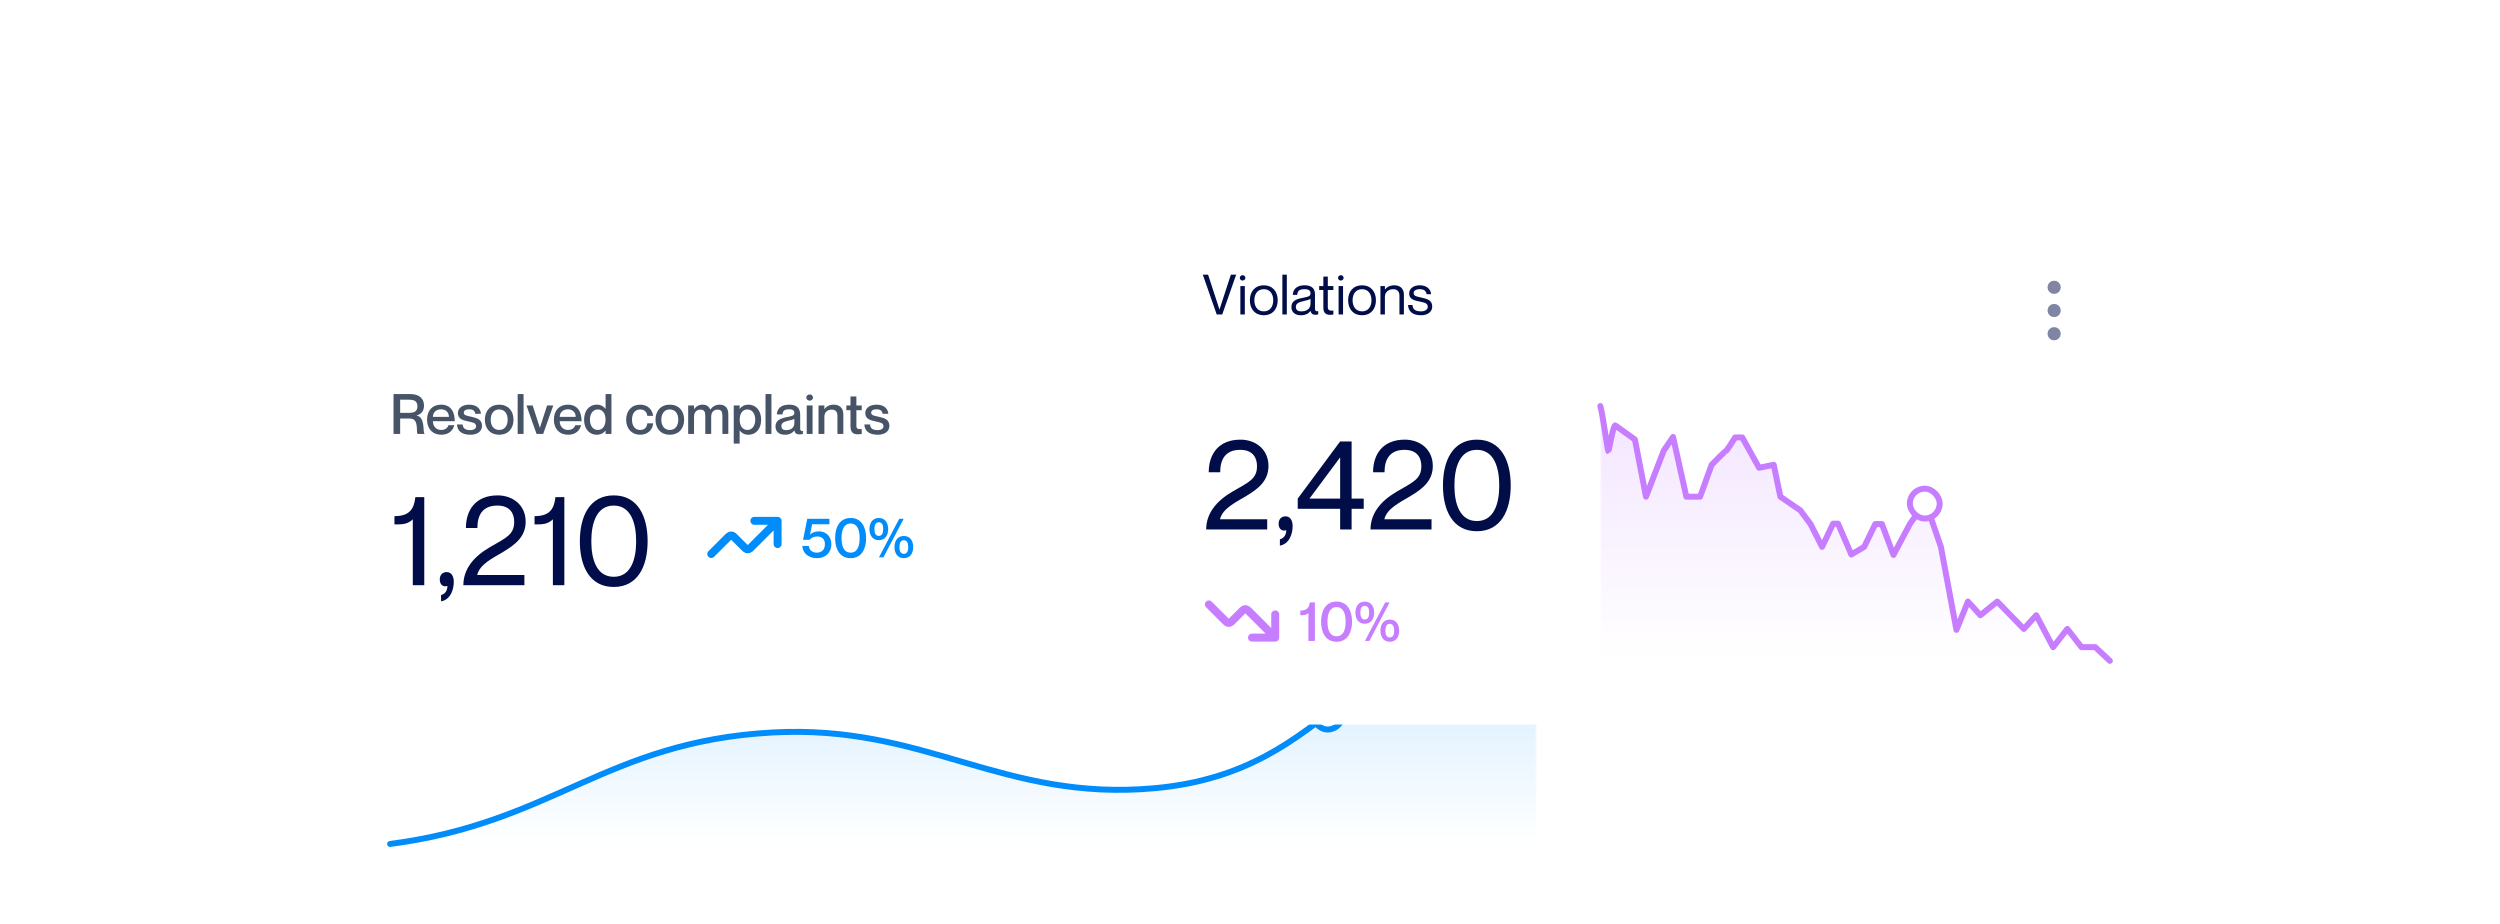 <svg width="628" height="232" viewBox="0 0 628 232" fill="none" xmlns="http://www.w3.org/2000/svg">
<g clip-path="url(#clip0_1983_1239)">
<g filter="url(#filter0_d_1983_1239)">
<path d="M82 86C82 79.373 87.373 74 94 74H390C396.627 74 402 79.373 402 86V212C402 218.627 396.627 224 390 224H94C87.373 224 82 218.627 82 212V86Z" fill="white" shape-rendering="crispEdges"/>
<path d="M371.999 104.833C372.46 104.833 372.833 104.46 372.833 104C372.833 103.54 372.46 103.167 371.999 103.167C371.539 103.167 371.166 103.54 371.166 104C371.166 104.46 371.539 104.833 371.999 104.833Z" stroke="#98A2B3" stroke-width="1.667" stroke-linecap="round" stroke-linejoin="round"/>
<path d="M371.999 99C372.46 99 372.833 98.627 372.833 98.167C372.833 97.706 372.46 97.333 371.999 97.333C371.539 97.333 371.166 97.706 371.166 98.167C371.166 98.627 371.539 99 371.999 99Z" stroke="#98A2B3" stroke-width="1.667" stroke-linecap="round" stroke-linejoin="round"/>
<path d="M371.999 110.667C372.46 110.667 372.833 110.293 372.833 109.833C372.833 109.373 372.46 109 371.999 109C371.539 109 371.166 109.373 371.166 109.833C371.166 110.293 371.539 110.667 371.999 110.667Z" stroke="#98A2B3" stroke-width="1.667" stroke-linecap="round" stroke-linejoin="round"/>
<path d="M98.854 105V94.99H103.124C105.182 94.99 106.512 96.04 106.512 97.86C106.512 99.26 105.798 100.072 104.65 100.352V100.38C106.96 100.814 106.12 104.734 106.652 104.902V105H104.902C104.44 104.58 105.378 101.136 102.97 101.136H100.52V105H98.854ZM100.52 96.404V99.708H102.774C103.796 99.708 104.86 99.512 104.86 98.056C104.86 96.614 103.796 96.404 102.774 96.404H100.52ZM110.819 104.006C112.037 104.006 112.527 103.25 112.653 102.816H114.123C113.759 104.174 112.695 105.21 110.861 105.21C108.635 105.21 107.277 103.67 107.277 101.43C107.277 99.106 108.635 97.65 110.791 97.65C113.101 97.65 114.235 99.26 114.235 101.808H108.747C108.747 103.012 109.517 104.006 110.819 104.006ZM110.791 98.812C109.601 98.812 108.747 99.61 108.747 100.716H112.765C112.765 99.61 111.981 98.812 110.791 98.812ZM118.337 100.674C119.653 100.982 121.081 101.276 121.081 102.984C121.081 104.356 119.905 105.21 118.169 105.21C115.859 105.21 114.865 104.132 114.795 102.62H116.223C116.293 103.39 116.629 104.048 118.141 104.048C119.163 104.048 119.597 103.544 119.597 103.096C119.597 102.2 118.743 102.13 117.693 101.878C116.559 101.612 115.019 101.388 115.019 99.764C115.019 98.588 116.055 97.65 117.847 97.65C119.793 97.65 120.717 98.7 120.815 99.946H119.387C119.289 99.386 119.009 98.812 117.861 98.812C116.979 98.812 116.503 99.148 116.503 99.652C116.503 100.38 117.301 100.436 118.337 100.674ZM125.395 105.21C123.155 105.21 121.797 103.656 121.797 101.43C121.797 99.204 123.155 97.65 125.395 97.65C127.635 97.65 128.993 99.204 128.993 101.43C128.993 103.656 127.635 105.21 125.395 105.21ZM125.395 104.006C126.795 104.006 127.523 102.9 127.523 101.43C127.523 99.946 126.795 98.854 125.395 98.854C123.995 98.854 123.267 99.946 123.267 101.43C123.267 102.9 123.995 104.006 125.395 104.006ZM130.037 94.99H131.521V105H130.037V94.99ZM132.248 97.846H133.802L135.608 103.446H135.622L137.428 97.846H138.982L136.448 105H134.782L132.248 97.846ZM142.675 104.006C143.893 104.006 144.383 103.25 144.509 102.816H145.979C145.615 104.174 144.551 105.21 142.717 105.21C140.491 105.21 139.133 103.67 139.133 101.43C139.133 99.106 140.491 97.65 142.647 97.65C144.957 97.65 146.091 99.26 146.091 101.808H140.603C140.603 103.012 141.373 104.006 142.675 104.006ZM142.647 98.812C141.457 98.812 140.603 99.61 140.603 100.716H144.621C144.621 99.61 143.837 98.812 142.647 98.812ZM152.124 94.99H153.594V105H152.124V104.174H152.096C151.718 104.664 151.018 105.21 149.912 105.21C148.078 105.21 146.72 103.782 146.72 101.43C146.72 99.078 148.078 97.65 149.912 97.65C151.018 97.65 151.718 98.168 152.096 98.714H152.124V94.99ZM150.164 104.006C151.368 104.006 152.11 103.012 152.11 101.43C152.11 99.834 151.368 98.854 150.164 98.854C148.876 98.854 148.19 100.03 148.19 101.43C148.19 102.83 148.876 104.006 150.164 104.006ZM162.595 100.464C162.539 99.736 162.077 98.854 160.817 98.854C159.375 98.854 158.759 100.086 158.759 101.43C158.759 102.774 159.361 104.006 160.817 104.006C162.077 104.006 162.539 103.138 162.595 102.34H164.065C163.953 103.992 162.679 105.21 160.817 105.21C158.675 105.21 157.289 103.67 157.289 101.43C157.289 99.19 158.675 97.65 160.803 97.65C162.665 97.65 163.883 98.84 164.065 100.464H162.595ZM168.256 105.21C166.016 105.21 164.658 103.656 164.658 101.43C164.658 99.204 166.016 97.65 168.256 97.65C170.496 97.65 171.854 99.204 171.854 101.43C171.854 103.656 170.496 105.21 168.256 105.21ZM168.256 104.006C169.656 104.006 170.384 102.9 170.384 101.43C170.384 99.946 169.656 98.854 168.256 98.854C166.856 98.854 166.128 99.946 166.128 101.43C166.128 102.9 166.856 104.006 168.256 104.006ZM180.766 97.65C182.208 97.65 182.95 98.518 182.95 100.058V105H181.466V100.478C181.466 99.512 181.27 98.896 180.262 98.896C179.268 98.896 178.652 99.582 178.652 100.646V105H177.168V100.478C177.168 99.512 176.972 98.896 175.95 98.896C174.97 98.896 174.34 99.582 174.34 100.646V105H172.87V97.846H174.34V98.77H174.368C174.746 98.21 175.418 97.65 176.496 97.65C177.504 97.65 178.106 98.112 178.4 98.882H178.428C178.96 98.196 179.66 97.65 180.766 97.65ZM188.023 97.65C189.843 97.65 191.201 99.078 191.201 101.43C191.201 103.782 189.843 105.21 188.023 105.21C186.903 105.21 186.203 104.678 185.825 104.146H185.797V107.436H184.313V97.846H185.797V98.686H185.825C186.203 98.182 186.903 97.65 188.023 97.65ZM187.743 104.006C189.031 104.006 189.717 102.83 189.717 101.43C189.717 100.03 189.031 98.854 187.743 98.854C186.553 98.854 185.811 99.834 185.811 101.43C185.811 103.012 186.553 104.006 187.743 104.006ZM192.298 94.99H193.782V105H192.298V94.99ZM199.536 99.722C199.536 99.204 199.228 98.812 198.248 98.812C197.072 98.812 196.638 99.176 196.568 100.1H195.14C195.21 98.728 196.092 97.65 198.248 97.65C199.83 97.65 201.006 98.252 201.006 100.156V103.558C201.006 104.062 201.118 104.328 201.692 104.272V104.972C201.356 105.098 201.118 105.126 200.838 105.126C200.054 105.126 199.69 104.846 199.55 104.146H199.522C199.074 104.776 198.262 105.21 197.156 105.21C195.7 105.21 194.804 104.37 194.804 103.166C194.804 101.598 195.966 101.108 197.758 100.758C198.864 100.548 199.536 100.408 199.536 99.722ZM197.478 104.048C198.696 104.048 199.536 103.446 199.536 102.284V101.206C199.298 101.374 198.724 101.542 198.038 101.682C196.82 101.948 196.288 102.298 196.288 103.026C196.288 103.684 196.68 104.048 197.478 104.048ZM203.378 96.642C202.972 96.642 202.552 96.362 202.552 95.858C202.552 95.354 202.972 95.088 203.378 95.088C203.812 95.088 204.218 95.354 204.218 95.858C204.218 96.362 203.812 96.642 203.378 96.642ZM202.65 97.846H204.12V105H202.65V97.846ZM209.464 97.65C210.794 97.65 211.844 98.42 211.844 100.058V105H210.36V100.478C210.36 99.512 209.954 98.896 208.946 98.896C207.812 98.896 207.084 99.582 207.084 100.646V105H205.614V97.846H207.084V98.77H207.112C207.49 98.21 208.232 97.65 209.464 97.65ZM216.468 99.05H215.124V102.928C215.124 103.74 215.516 103.838 216.468 103.782V104.986C216.174 105.056 215.852 105.098 215.46 105.098C214.284 105.098 213.64 104.566 213.64 103.054V99.05H212.604V97.846H213.64V95.592H215.124V97.846H216.468V99.05ZM220.671 100.674C221.987 100.982 223.415 101.276 223.415 102.984C223.415 104.356 222.239 105.21 220.503 105.21C218.193 105.21 217.199 104.132 217.129 102.62H218.557C218.627 103.39 218.963 104.048 220.475 104.048C221.497 104.048 221.931 103.544 221.931 103.096C221.931 102.2 221.077 102.13 220.027 101.878C218.893 101.612 217.353 101.388 217.353 99.764C217.353 98.588 218.389 97.65 220.181 97.65C222.127 97.65 223.051 98.7 223.149 99.946H221.721C221.623 99.386 221.343 98.812 220.195 98.812C219.313 98.812 218.837 99.148 218.837 99.652C218.837 100.38 219.635 100.436 220.671 100.674Z" fill="#475467"/>
<path d="M104.336 120.888H106.576V143H103.696V126.456C102.352 127.736 101.072 127.736 99.088 127.736V125.656C102.96 125.656 104.016 123.768 104.336 120.888ZM112.391 143.192C111.399 143.512 110.471 142.968 110.471 141.56C110.471 140.344 111.239 139.704 112.199 139.704C113.383 139.704 113.991 140.696 113.991 142.2C113.991 143.896 113.286 146.616 110.791 147.064V145.464C111.783 145.24 112.391 144.376 112.391 143.192ZM119.918 128.632H117.038C117.038 124.056 119.534 120.44 125.006 120.44C128.782 120.44 132.046 122.84 132.046 127.064C132.046 134.648 121.262 135.096 119.886 140.376V140.44H131.726V143H116.398C116.398 139 118.926 135.864 122.99 133.496C127.118 131.096 129.166 130.328 129.166 127.096C129.166 125.24 128.334 123 124.942 123C121.07 123 119.918 125.592 119.918 128.632ZM139.524 120.888H141.764V143H138.884V126.456C137.54 127.736 136.26 127.736 134.276 127.736V125.656C138.148 125.656 139.204 123.768 139.524 120.888ZM154.17 143.448C148.122 143.448 145.658 138.232 145.658 131.96C145.658 125.688 148.122 120.44 154.17 120.44C160.218 120.44 162.682 125.688 162.682 131.96C162.682 138.232 160.218 143.448 154.17 143.448ZM154.17 140.888C158.394 140.888 159.802 136.664 159.802 131.96C159.802 127.256 158.394 123 154.17 123C149.946 123 148.538 127.256 148.538 131.96C148.538 136.664 149.946 140.888 154.17 140.888Z" fill="#000D49"/>
<g clip-path="url(#clip1_1983_1239)">
<path d="M195.333 126.833L188.775 133.39C188.445 133.72 188.28 133.885 188.09 133.947C187.923 134.002 187.743 134.002 187.575 133.947C187.385 133.885 187.22 133.72 186.89 133.39L184.609 131.109C184.279 130.779 184.114 130.614 183.924 130.553C183.756 130.498 183.576 130.498 183.409 130.553C183.218 130.614 183.053 130.779 182.723 131.109L178.666 135.167M195.333 126.833H189.499M195.333 126.833V132.667" stroke="#008CFA" stroke-width="2" stroke-linecap="round" stroke-linejoin="round"/>
</g>
<path d="M205.705 129.476C207.567 129.476 208.841 130.82 208.841 132.71C208.841 134.866 207.287 136.21 205.271 136.21C202.905 136.21 201.617 134.81 201.561 133.144H203.171C203.269 134.012 203.843 134.824 205.187 134.824C206.377 134.824 207.217 134.096 207.217 132.696C207.217 131.38 206.447 130.764 205.271 130.764C204.515 130.764 203.829 131.03 203.367 131.604H201.729L202.779 126.326H208.351V127.698H203.997L203.479 130.288V130.316C203.983 129.798 204.697 129.476 205.705 129.476ZM213.676 136.21C210.946 136.21 209.784 133.914 209.784 131.17C209.784 128.426 210.946 126.116 213.676 126.116C216.406 126.116 217.568 128.426 217.568 131.17C217.568 133.914 216.406 136.21 213.676 136.21ZM213.676 134.824C215.384 134.824 215.944 133.186 215.944 131.17C215.944 129.154 215.384 127.502 213.676 127.502C211.968 127.502 211.394 129.154 211.394 131.17C211.394 133.186 211.968 134.824 213.676 134.824ZM220.758 131.688C219.162 131.688 218.406 130.414 218.406 128.902C218.406 127.404 219.162 126.116 220.758 126.116C222.382 126.116 223.11 127.404 223.11 128.902C223.11 130.414 222.382 131.688 220.758 131.688ZM227.002 126.326L221.92 136H220.8L225.882 126.326H227.002ZM220.758 130.624C221.528 130.624 221.864 129.966 221.864 128.902C221.864 127.838 221.528 127.194 220.758 127.194C219.988 127.194 219.652 127.838 219.652 128.902C219.652 129.966 219.988 130.624 220.758 130.624ZM227.044 136.21C225.448 136.21 224.692 134.922 224.692 133.424C224.692 131.912 225.448 130.638 227.044 130.638C228.668 130.638 229.396 131.912 229.396 133.424C229.396 134.922 228.668 136.21 227.044 136.21ZM227.044 135.132C227.814 135.132 228.15 134.488 228.15 133.424C228.15 132.36 227.814 131.702 227.044 131.702C226.288 131.702 225.938 132.36 225.938 133.424C225.938 134.488 226.288 135.132 227.044 135.132Z" fill="#008CFA"/>
<mask id="mask0_1983_1239" style="mask-type:alpha" maskUnits="userSpaceOnUse" x="98" y="152" width="288" height="56">
<rect width="288" height="56" transform="translate(98 152)" fill="url(#paint0_linear_1983_1239)"/>
</mask>
<g mask="url(#mask0_1983_1239)">
<path opacity="0.2" d="M386 152C339.209 153.516 336.312 189.819 290 194C251.81 197.448 232.472 177.877 194 180C152.271 182.303 138.917 202.696 98 208H386V152Z" fill="#008CFA"/>
</g>
<path d="M98 208C138.917 202.696 152.271 182.303 194 180C232.472 177.877 251.81 197.448 290 194C336.312 189.819 339.209 153.516 386 152" stroke="#008CFA" stroke-width="1.5" stroke-linecap="round" stroke-linejoin="round"/>
<rect x="329.75" y="171.75" width="7.5" height="7.5" rx="3.75" fill="white"/>
<rect x="329.75" y="171.75" width="7.5" height="7.5" rx="3.75" stroke="#008CFA" stroke-width="1.5"/>
</g>
<g filter="url(#filter1_d_1983_1239)">
<path d="M286 36C286 29.373 291.373 24 298 24H534C540.627 24 546 29.373 546 36V146C546 152.627 540.627 158 534 158H298C291.373 158 286 152.627 286 146V36Z" fill="white"/>
<path d="M302.14 44.99H303.47L306.326 53.74H306.34L309.196 44.99H310.526L307.026 55H305.64L302.14 44.99ZM312.138 46.474C311.83 46.474 311.438 46.236 311.438 45.802C311.438 45.368 311.83 45.13 312.138 45.13C312.46 45.13 312.838 45.368 312.838 45.802C312.838 46.236 312.46 46.474 312.138 46.474ZM311.578 47.86H312.698V55H311.578V47.86ZM317.471 55.196C315.287 55.196 313.971 53.656 313.971 51.43C313.971 49.204 315.287 47.664 317.471 47.664C319.641 47.664 320.957 49.204 320.957 51.43C320.957 53.656 319.641 55.196 317.471 55.196ZM317.471 54.216C319.067 54.216 319.837 52.956 319.837 51.43C319.837 49.904 319.067 48.644 317.471 48.644C315.861 48.644 315.091 49.904 315.091 51.43C315.091 52.956 315.861 54.216 317.471 54.216ZM322.13 44.99H323.25V55H322.13V44.99ZM329.204 49.68C329.204 49.12 328.896 48.644 327.748 48.644C326.39 48.644 325.942 49.036 325.872 50.072H324.752C324.822 48.7 325.676 47.664 327.748 47.664C329.106 47.664 330.324 48.196 330.324 49.918V53.39C330.324 53.95 330.422 54.258 331.136 54.174V54.958C330.842 55.056 330.688 55.07 330.478 55.07C329.806 55.07 329.4 54.888 329.204 54.104H329.176C328.728 54.776 327.93 55.196 326.754 55.196C325.312 55.196 324.402 54.37 324.402 53.166C324.402 51.542 325.606 51.122 327.454 50.772C328.658 50.548 329.204 50.394 329.204 49.68ZM326.866 54.216C328.196 54.216 329.204 53.614 329.204 52.242V51.052C328.994 51.262 328.308 51.458 327.552 51.612C326.166 51.906 325.522 52.256 325.522 53.11C325.522 53.81 325.942 54.216 326.866 54.216ZM334.944 48.84H333.544V53.138C333.544 53.95 333.992 54.09 334.944 54.02V55C334.692 55.056 334.398 55.084 334.104 55.084C333.152 55.084 332.424 54.706 332.424 53.25V48.84H331.374V47.86H332.424V45.48H333.544V47.86H334.944V48.84ZM336.816 46.474C336.508 46.474 336.116 46.236 336.116 45.802C336.116 45.368 336.508 45.13 336.816 45.13C337.138 45.13 337.516 45.368 337.516 45.802C337.516 46.236 337.138 46.474 336.816 46.474ZM336.256 47.86H337.376V55H336.256V47.86ZM342.149 55.196C339.965 55.196 338.649 53.656 338.649 51.43C338.649 49.204 339.965 47.664 342.149 47.664C344.319 47.664 345.635 49.204 345.635 51.43C345.635 53.656 344.319 55.196 342.149 55.196ZM342.149 54.216C343.745 54.216 344.515 52.956 344.515 51.43C344.515 49.904 343.745 48.644 342.149 48.644C340.539 48.644 339.769 49.904 339.769 51.43C339.769 52.956 340.539 54.216 342.149 54.216ZM350.266 47.664C351.568 47.664 352.66 48.378 352.66 50.016V55H351.54V50.296C351.54 49.372 351.106 48.644 349.986 48.644C348.726 48.644 347.886 49.442 347.886 50.548V55H346.766V47.86H347.886V48.714H347.914C348.292 48.21 349.048 47.664 350.266 47.664ZM357.061 50.758C358.335 51.066 359.777 51.276 359.777 53.04C359.777 54.342 358.587 55.196 356.963 55.196C354.779 55.196 353.771 54.16 353.701 52.62H354.821C354.891 53.418 355.171 54.216 356.963 54.216C358.181 54.216 358.657 53.586 358.657 53.11C358.657 52.074 357.719 52.018 356.697 51.766C355.605 51.5 353.981 51.374 353.981 49.694C353.981 48.574 354.975 47.664 356.655 47.664C358.433 47.664 359.385 48.672 359.497 49.904H358.377C358.265 49.358 357.999 48.644 356.655 48.644C355.647 48.644 355.101 49.05 355.101 49.61C355.101 50.45 356.067 50.52 357.061 50.758Z" fill="#000D49"/>
<path d="M306.512 94.632H303.632C303.632 90.056 306.128 86.44 311.6 86.44C315.376 86.44 318.64 88.84 318.64 93.064C318.64 100.648 307.856 101.096 306.48 106.376V106.44H318.32V109H302.992C302.992 105 305.52 101.864 309.584 99.496C313.712 97.096 315.76 96.328 315.76 93.096C315.76 91.24 314.928 89 311.536 89C307.664 89 306.512 91.592 306.512 94.632ZM323.109 109.192C322.117 109.512 321.189 108.968 321.189 107.56C321.189 106.344 321.957 105.704 322.917 105.704C324.101 105.704 324.709 106.696 324.709 108.2C324.709 109.896 324.005 112.616 321.509 113.064V111.464C322.501 111.24 323.109 110.376 323.109 109.192ZM339.524 109H336.644V103.816H325.988V101.256L336.644 86.888H339.524V101.256H342.564V103.816H339.524V109ZM336.644 90.888L328.932 101.256H336.644V90.888ZM347.793 94.632H344.913C344.913 90.056 347.409 86.44 352.881 86.44C356.657 86.44 359.921 88.84 359.921 93.064C359.921 100.648 349.137 101.096 347.761 106.376V106.44H359.601V109H344.273C344.273 105 346.801 101.864 350.865 99.496C354.993 97.096 357.041 96.328 357.041 93.096C357.041 91.24 356.209 89 352.817 89C348.945 89 347.793 91.592 347.793 94.632ZM370.983 109.448C364.935 109.448 362.471 104.232 362.471 97.96C362.471 91.688 364.935 86.44 370.983 86.44C377.031 86.44 379.495 91.688 379.495 97.96C379.495 104.232 377.031 109.448 370.983 109.448ZM370.983 106.888C375.207 106.888 376.615 102.664 376.615 97.96C376.615 93.256 375.207 89 370.983 89C366.759 89 365.351 93.256 365.351 97.96C365.351 102.664 366.759 106.888 370.983 106.888Z" fill="#000D49"/>
<g clip-path="url(#clip2_1983_1239)">
<path d="M320.333 136.167L313.775 129.609C313.445 129.279 313.28 129.114 313.09 129.053C312.923 128.998 312.743 128.998 312.575 129.053C312.385 129.114 312.22 129.279 311.89 129.609L309.609 131.89C309.279 132.22 309.114 132.385 308.924 132.447C308.756 132.502 308.576 132.502 308.409 132.447C308.218 132.385 308.053 132.22 307.723 131.89L303.666 127.833M320.333 136.167H314.499M320.333 136.167V130.333" stroke="#C67DFF" stroke-width="2" stroke-linecap="round" stroke-linejoin="round"/>
</g>
<path d="M328.996 127.326H330.298V137H328.674V129.986C328.1 130.546 327.456 130.546 326.644 130.546V129.384C328.394 129.384 328.898 128.516 328.996 127.326ZM335.747 137.21C333.017 137.21 331.855 134.914 331.855 132.17C331.855 129.426 333.017 127.116 335.747 127.116C338.477 127.116 339.639 129.426 339.639 132.17C339.639 134.914 338.477 137.21 335.747 137.21ZM335.747 135.824C337.455 135.824 338.015 134.186 338.015 132.17C338.015 130.154 337.455 128.502 335.747 128.502C334.039 128.502 333.465 130.154 333.465 132.17C333.465 134.186 334.039 135.824 335.747 135.824ZM342.829 132.688C341.233 132.688 340.477 131.414 340.477 129.902C340.477 128.404 341.233 127.116 342.829 127.116C344.453 127.116 345.181 128.404 345.181 129.902C345.181 131.414 344.453 132.688 342.829 132.688ZM349.073 127.326L343.991 137H342.871L347.953 127.326H349.073ZM342.829 131.624C343.599 131.624 343.935 130.966 343.935 129.902C343.935 128.838 343.599 128.194 342.829 128.194C342.059 128.194 341.723 128.838 341.723 129.902C341.723 130.966 342.059 131.624 342.829 131.624ZM349.115 137.21C347.519 137.21 346.763 135.922 346.763 134.424C346.763 132.912 347.519 131.638 349.115 131.638C350.739 131.638 351.467 132.912 351.467 134.424C351.467 135.922 350.739 137.21 349.115 137.21ZM349.115 136.132C349.885 136.132 350.221 135.488 350.221 134.424C350.221 133.36 349.885 132.702 349.115 132.702C348.359 132.702 348.009 133.36 348.009 134.424C348.009 135.488 348.359 136.132 349.115 136.132Z" fill="#C67DFF"/>
<mask id="mask1_1983_1239" style="mask-type:alpha" maskUnits="userSpaceOnUse" x="402" y="78" width="128" height="64">
<rect width="128" height="64" transform="translate(402 78)" fill="url(#paint1_linear_1983_1239)"/>
</mask>
<g mask="url(#mask1_1983_1239)">
<path opacity="0.2" d="M526.324 138.564L530 142H402V78C402.594 79.909 403.827 89.317 404.005 89.317C404.183 89.317 405.342 81.824 405.899 82.969L410.689 86.405L413.474 100.77L417.93 89.2L420.27 85.764L423.612 100.77H427.065L429.962 92.753C431.076 91.608 433.348 89.317 433.527 89.317C433.705 89.317 435.16 87.027 435.866 85.882H437.648L441.882 93.511L445.558 92.753L447.229 100.77L452.242 104.206L454.804 107.642L457.701 113.368L460.486 107.543H461.711L465.053 115.289L468.284 113.368L471.069 107.642H472.74L475.636 115.388L479.758 107.642L483.657 102.051L487.556 113.368L491.455 134.218L494.352 127.111L497.471 130.547L501.704 127.111L508.388 133.983L511.507 130.547L515.741 138.564L519.305 133.983L522.87 138.564H526.324Z" fill="#C67DFF"/>
</g>
<path d="M530 142L526.324 138.564H522.87L519.305 133.983L515.741 138.564L511.507 130.547L508.388 133.983L501.704 127.111L497.471 130.547L494.352 127.111L491.455 134.218L487.556 113.368L483.657 102.051L479.758 107.642L475.636 115.388L472.74 107.642H471.069L468.284 113.368L465.053 115.289L461.711 107.543H460.486L457.701 113.368L454.804 107.642L452.242 104.206L447.229 100.77L445.558 92.753L441.882 93.511L437.648 85.882H435.866C435.16 87.027 433.705 89.317 433.527 89.317C433.348 89.317 431.076 91.608 429.962 92.753L427.065 100.77H423.612L420.27 85.764L417.93 89.2L413.474 100.77L410.689 86.405L405.899 82.969C405.342 81.824 404.183 89.317 404.005 89.317C403.827 89.317 402.594 79.909 402 78" stroke="#C67DFF" stroke-width="1.5" stroke-linecap="round" stroke-linejoin="round"/>
<rect x="479.75" y="98.75" width="7.5" height="7.5" rx="3.75" fill="white"/>
<rect x="479.75" y="98.75" width="7.5" height="7.5" rx="3.75" stroke="#C67DFF" stroke-width="1.5"/>
<path d="M515.999 54.833C516.46 54.833 516.833 54.46 516.833 54C516.833 53.54 516.46 53.167 515.999 53.167C515.539 53.167 515.166 53.54 515.166 54C515.166 54.46 515.539 54.833 515.999 54.833Z" stroke="#000D49" stroke-opacity="0.5" stroke-width="1.667" stroke-linecap="round" stroke-linejoin="round"/>
<path d="M515.999 49C516.46 49 516.833 48.627 516.833 48.167C516.833 47.706 516.46 47.333 515.999 47.333C515.539 47.333 515.166 47.706 515.166 48.167C515.166 48.627 515.539 49 515.999 49Z" stroke="#000D49" stroke-opacity="0.5" stroke-width="1.667" stroke-linecap="round" stroke-linejoin="round"/>
<path d="M515.999 60.667C516.46 60.667 516.833 60.294 516.833 59.833C516.833 59.373 516.46 59 515.999 59C515.539 59 515.166 59.373 515.166 59.833C515.166 60.294 515.539 60.667 515.999 60.667Z" stroke="#000D49" stroke-opacity="0.5" stroke-width="1.667" stroke-linecap="round" stroke-linejoin="round"/>
</g>
</g>
<defs>
<filter id="filter0_d_1983_1239" x="76" y="72" width="332" height="162" filterUnits="userSpaceOnUse" color-interpolation-filters="sRGB">
<feFlood flood-opacity="0" result="BackgroundImageFix"/>
<feColorMatrix in="SourceAlpha" type="matrix" values="0 0 0 0 0 0 0 0 0 0 0 0 0 0 0 0 0 0 127 0" result="hardAlpha"/>
<feMorphology radius="2" operator="erode" in="SourceAlpha" result="effect1_dropShadow_1983_1239"/>
<feOffset dy="4"/>
<feGaussianBlur stdDeviation="4"/>
<feComposite in2="hardAlpha" operator="out"/>
<feColorMatrix type="matrix" values="0 0 0 0 0 0 0 0 0 0.216 0 0 0 0 0.475 0 0 0 0.08 0"/>
<feBlend mode="normal" in2="BackgroundImageFix" result="effect1_dropShadow_1983_1239"/>
<feBlend mode="normal" in="SourceGraphic" in2="effect1_dropShadow_1983_1239" result="shape"/>
</filter>
<filter id="filter1_d_1983_1239" x="246" y="8" width="340" height="214" filterUnits="userSpaceOnUse" color-interpolation-filters="sRGB">
<feFlood flood-opacity="0" result="BackgroundImageFix"/>
<feColorMatrix in="SourceAlpha" type="matrix" values="0 0 0 0 0 0 0 0 0 0 0 0 0 0 0 0 0 0 127 0" result="hardAlpha"/>
<feOffset dy="24"/>
<feGaussianBlur stdDeviation="20"/>
<feComposite in2="hardAlpha" operator="out"/>
<feColorMatrix type="matrix" values="0 0 0 0 0 0 0 0 0 0.216 0 0 0 0 0.475 0 0 0 0.12 0"/>
<feBlend mode="normal" in2="BackgroundImageFix" result="effect1_dropShadow_1983_1239"/>
<feBlend mode="normal" in="SourceGraphic" in2="effect1_dropShadow_1983_1239" result="shape"/>
</filter>
<linearGradient id="paint0_linear_1983_1239" x1="144" y1="0" x2="144" y2="56" gradientUnits="userSpaceOnUse">
<stop/>
<stop offset="1" stop-opacity="0"/>
</linearGradient>
<linearGradient id="paint1_linear_1983_1239" x1="64" y1="0" x2="64" y2="64" gradientUnits="userSpaceOnUse">
<stop/>
<stop offset="1" stop-opacity="0"/>
</linearGradient>
<clipPath id="clip0_1983_1239">
<rect width="628" height="232" fill="white"/>
</clipPath>
<clipPath id="clip1_1983_1239">
<rect width="20" height="20" fill="white" transform="translate(177 121)"/>
</clipPath>
<clipPath id="clip2_1983_1239">
<rect width="20" height="20" fill="white" transform="translate(302 122)"/>
</clipPath>
</defs>
</svg>
